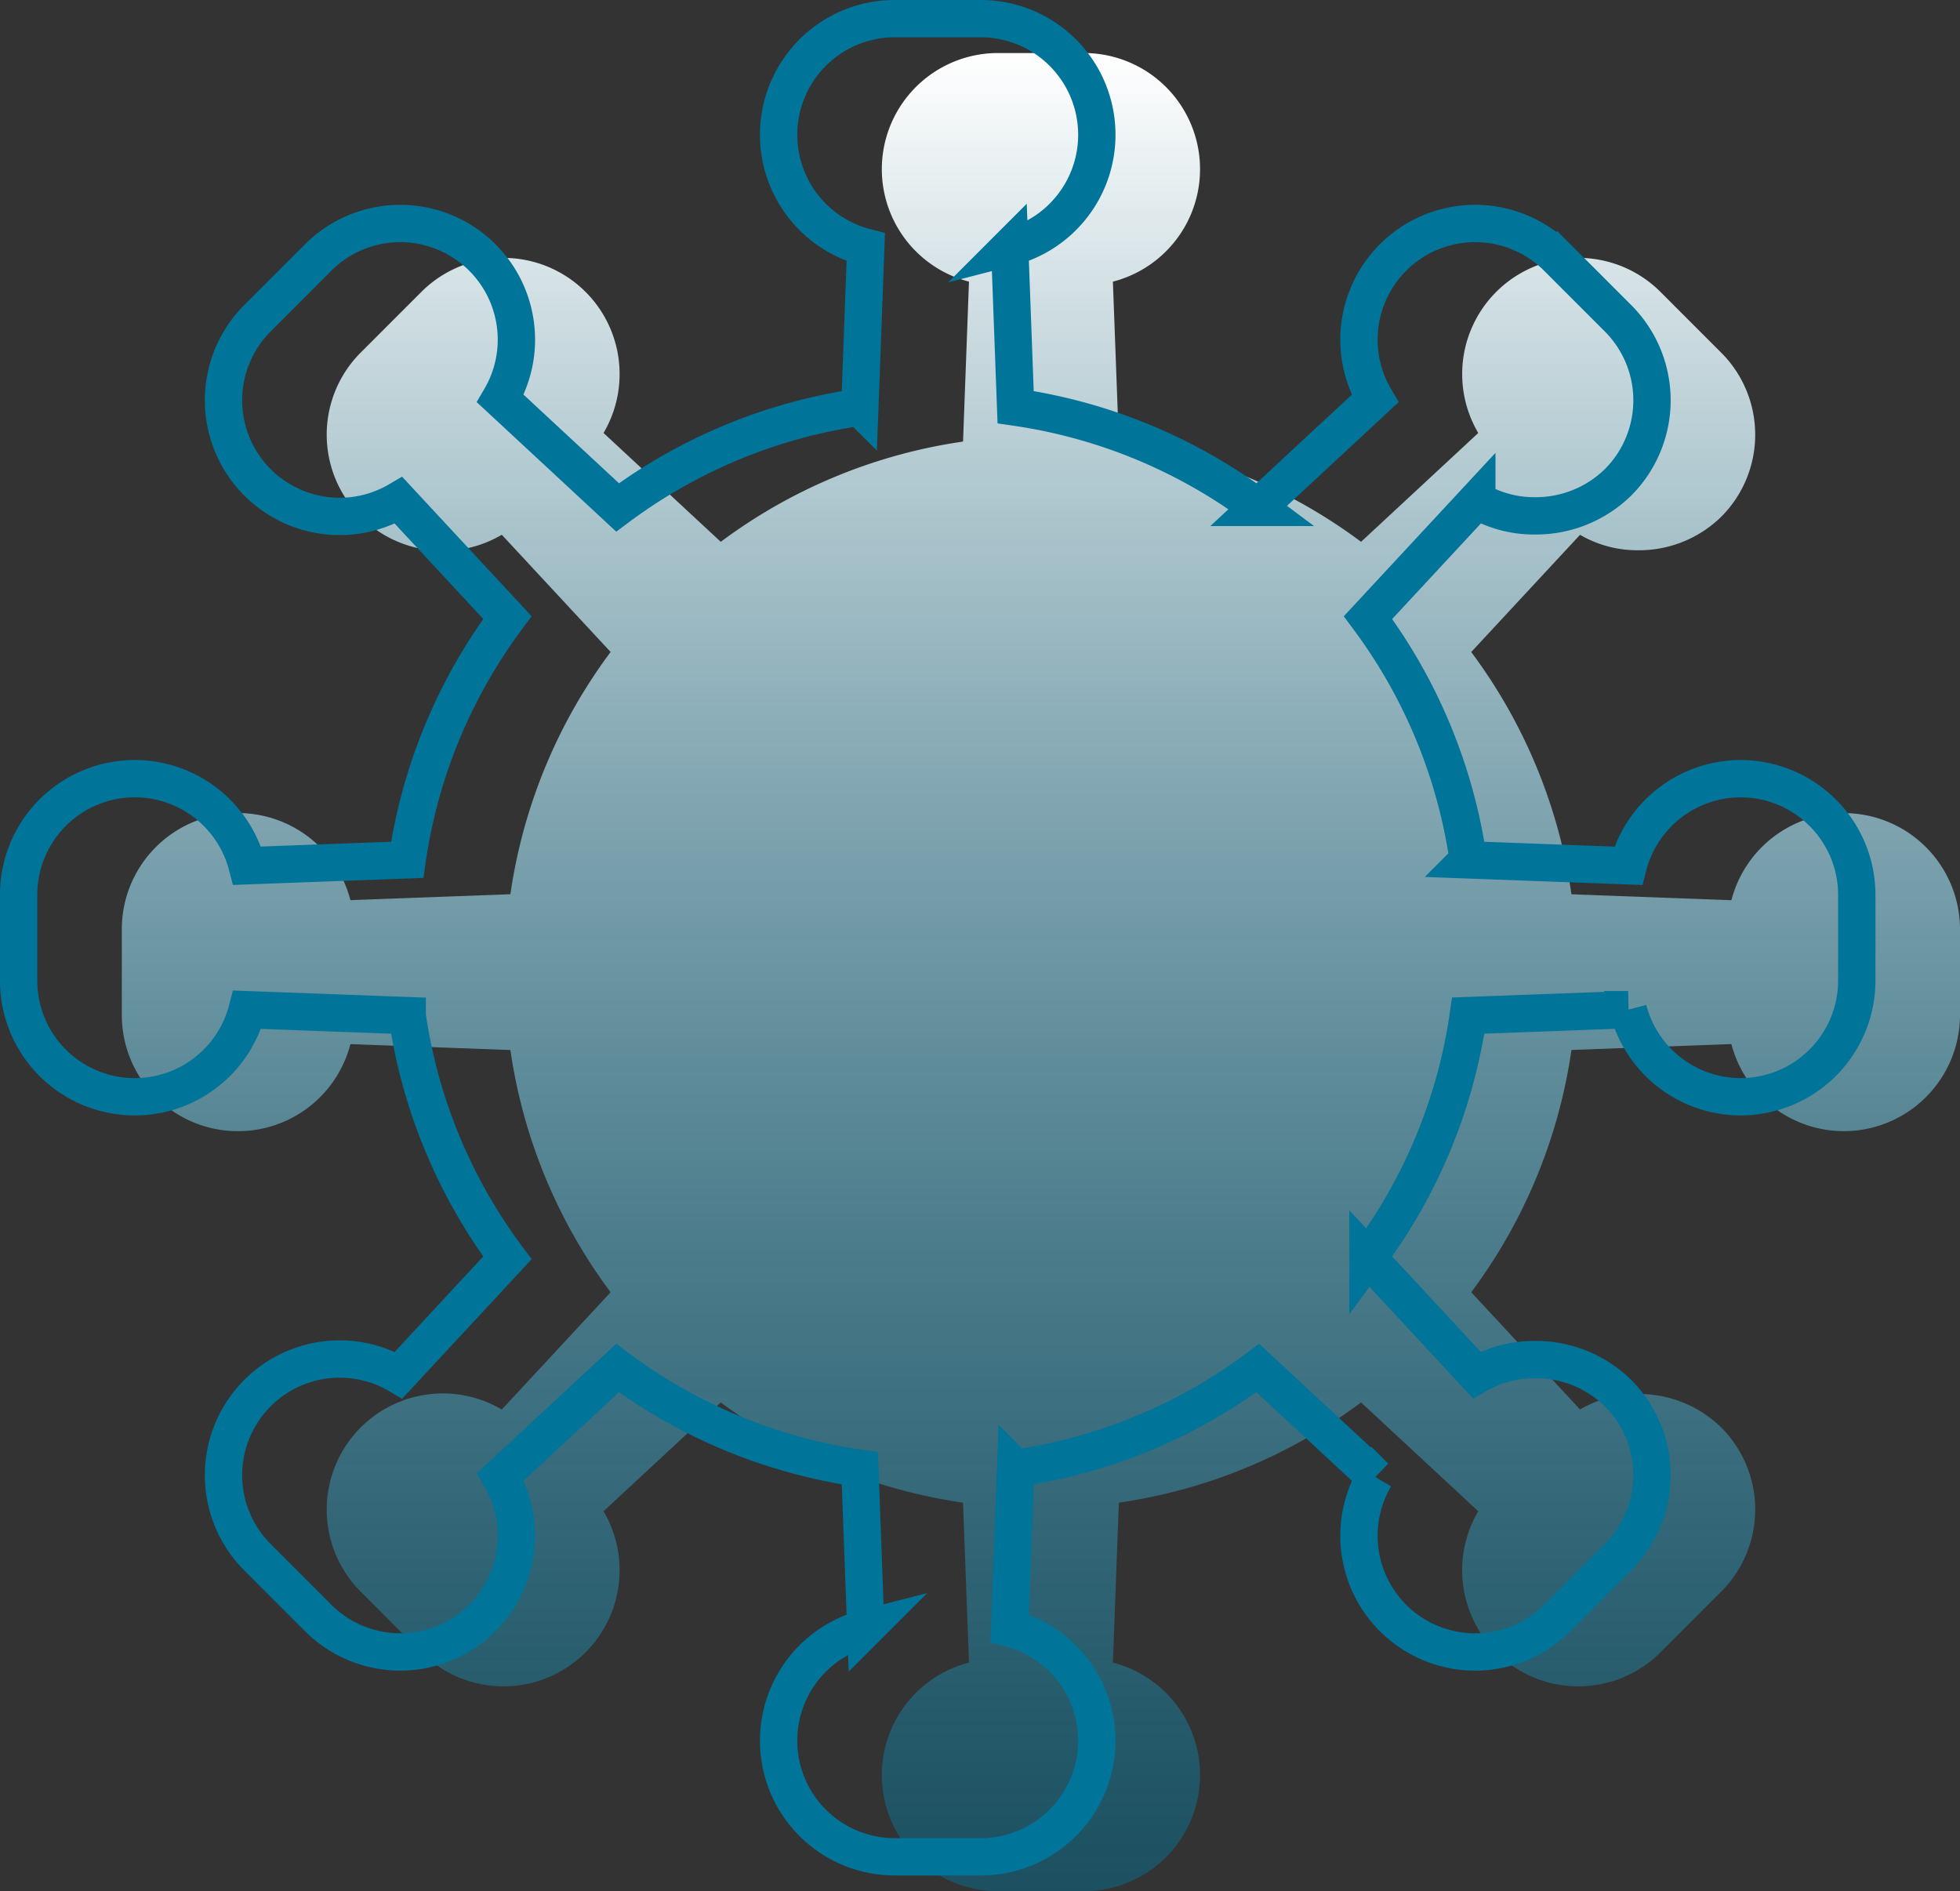 <svg xmlns="http://www.w3.org/2000/svg" xmlns:xlink="http://www.w3.org/1999/xlink" width="105.001" height="101.313" viewBox="0 0 105.001 101.313">
  <rect x="0" y="0" width="105.001" height="101.313" fill="#333333" stroke="none"/>
  <defs>
    <linearGradient id="linear-gradient" x1="0.5" x2="0.5" y2="1" gradientUnits="objectBoundingBox">
      <stop offset="0" stop-color="#fff"/>
      <stop offset="1" stop-color="#007499" stop-opacity="0.451"/>
    </linearGradient>
  </defs>
  <g id="Group_5150" data-name="Group 5150" transform="translate(-902.568 -5017.985)">
    <path id="Path_9802" data-name="Path 9802" d="M1668.818,1617.3h0a6.231,6.231,0,0,0-6.024,4.666l-8.569-.317a28.508,28.508,0,0,0-5.37-12.978l5.829-6.279a6.115,6.115,0,0,0,3.154.828,6.3,6.3,0,0,0,4.406-1.79,6.218,6.218,0,0,0,0-8.8l-3.251-3.252a6.223,6.223,0,0,0-9.761,7.56l-6.278,5.829a28.506,28.506,0,0,0-12.977-5.37l-.318-8.568a6.222,6.222,0,0,0-1.555-12.247h-4.6a6.222,6.222,0,0,0-1.555,12.247l-.318,8.568a28.511,28.511,0,0,0-12.979,5.37l-6.28-5.83a6.222,6.222,0,0,0-9.759-7.559l-3.251,3.252a6.222,6.222,0,0,0,7.559,9.759l5.83,6.28a28.5,28.5,0,0,0-5.369,12.978l-8.571.317a6.222,6.222,0,0,0-12.246,1.556v4.6a6.222,6.222,0,0,0,12.246,1.556l8.571.317a28.5,28.5,0,0,0,5.369,12.978l-5.83,6.28a6.222,6.222,0,0,0-7.559,9.759l3.251,3.252a6.222,6.222,0,0,0,9.759-7.559l6.28-5.83a28.51,28.51,0,0,0,12.979,5.369l.318,8.568a6.222,6.222,0,0,0,1.555,12.247h4.6a6.222,6.222,0,0,0,1.555-12.247l.318-8.568a28.5,28.5,0,0,0,12.977-5.369l6.278,5.829a6.223,6.223,0,0,0,9.761,7.56l3.251-3.252a6.218,6.218,0,0,0,0-8.8,6.3,6.3,0,0,0-4.407-1.791,6.105,6.105,0,0,0-3.153.829l-5.829-6.279a28.507,28.507,0,0,0,5.37-12.978l8.569-.317a6.231,6.231,0,0,0,6.024,4.666h0a6.229,6.229,0,0,0,6.222-6.222v-4.6A6.229,6.229,0,0,0,1668.818,1617.3Z" transform="translate(-667.471 3444.244)" fill="url(#linear-gradient)"/>
    <path id="Path_9803" data-name="Path 9803" d="M1668.818,1617.3h0a6.231,6.231,0,0,0-6.024,4.666l-8.569-.317a28.508,28.508,0,0,0-5.37-12.978l5.829-6.279a6.115,6.115,0,0,0,3.154.828,6.3,6.3,0,0,0,4.406-1.79,6.218,6.218,0,0,0,0-8.8l-3.251-3.252a6.223,6.223,0,0,0-9.761,7.56l-6.278,5.829a28.506,28.506,0,0,0-12.977-5.37l-.318-8.568a6.222,6.222,0,0,0-1.555-12.247h-4.6a6.222,6.222,0,0,0-1.555,12.247l-.318,8.568a28.511,28.511,0,0,0-12.979,5.37l-6.28-5.83a6.222,6.222,0,0,0-9.759-7.559l-3.251,3.252a6.222,6.222,0,0,0,7.559,9.759l5.83,6.28a28.5,28.5,0,0,0-5.369,12.978l-8.571.317a6.222,6.222,0,0,0-12.246,1.556v4.6a6.222,6.222,0,0,0,12.246,1.556l8.571.317a28.5,28.5,0,0,0,5.369,12.978l-5.83,6.28a6.222,6.222,0,0,0-7.559,9.759l3.251,3.252a6.222,6.222,0,0,0,9.759-7.559l6.28-5.83a28.51,28.51,0,0,0,12.979,5.369l.318,8.568a6.222,6.222,0,0,0,1.555,12.247h4.6a6.222,6.222,0,0,0,1.555-12.247l.318-8.568a28.5,28.5,0,0,0,12.977-5.369l6.278,5.829a6.223,6.223,0,0,0,9.761,7.56l3.251-3.252a6.218,6.218,0,0,0,0-8.8,6.3,6.3,0,0,0-4.407-1.791,6.105,6.105,0,0,0-3.153.829l-5.829-6.279a28.507,28.507,0,0,0,5.37-12.978l8.569-.317a6.231,6.231,0,0,0,6.024,4.666h0a6.229,6.229,0,0,0,6.222-6.222v-4.6A6.229,6.229,0,0,0,1668.818,1617.3Z" transform="translate(-673 3442.401)" fill="none" stroke="#007499" stroke-width="2"/>
  </g>
</svg>
